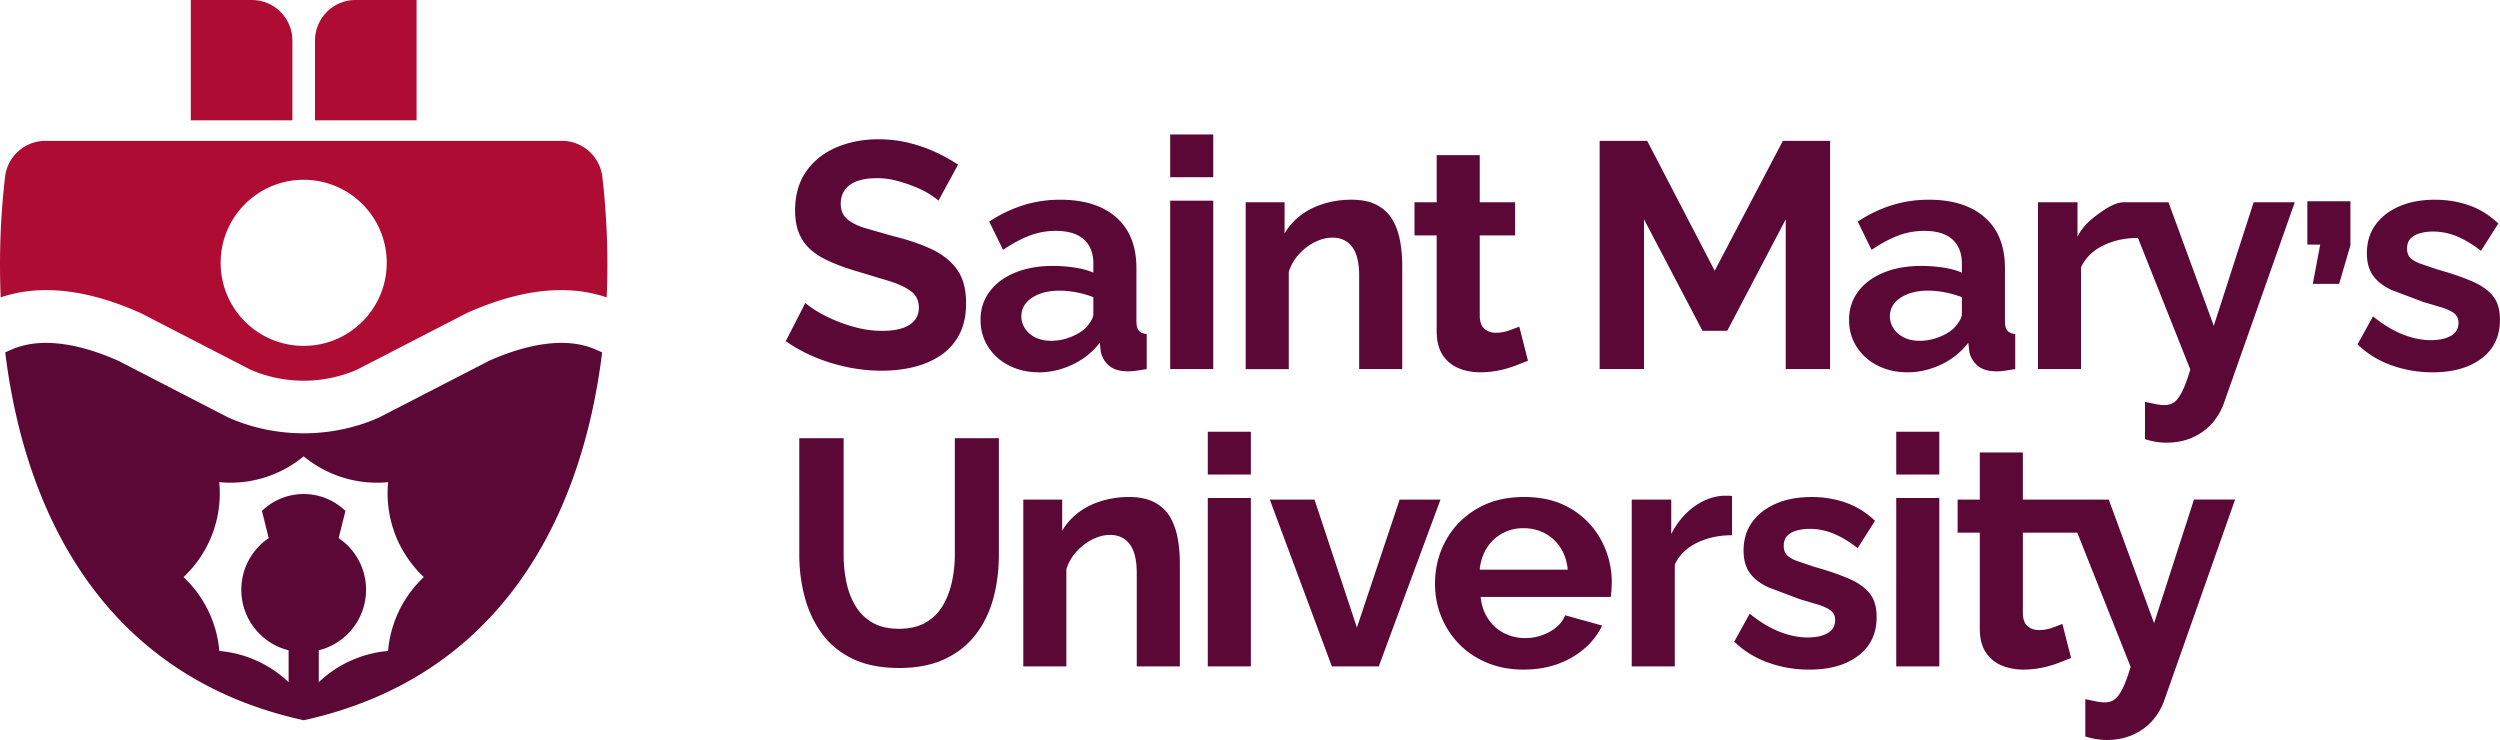 <?xml version="1.0" encoding="UTF-8"?> <svg xmlns="http://www.w3.org/2000/svg" xmlns:v="https://vecta.io/nano" width="285.093" height="84.387"><g fill="#5c0836"><path d="M107.017 22.883c-.171-.17-.483-.403-.934-.696s-1.003-.574-1.649-.843a17.69 17.69 0 0 0-2.108-.715c-.758-.208-1.527-.312-2.309-.312-1.369 0-2.402.256-3.097.766s-1.045 1.228-1.045 2.151c0 .706.22 1.265.66 1.679s1.099.766 1.979 1.058l3.299.948c1.71.413 3.194.917 4.453 1.514s2.223 1.374 2.896 2.334 1.008 2.231 1.008 3.81c0 1.386-.256 2.571-.77 3.556s-1.222 1.781-2.125 2.389-1.93 1.052-3.079 1.332-2.37.419-3.666.419a19.05 19.05 0 0 1-3.885-.403c-1.295-.269-2.542-.653-3.739-1.154s-2.297-1.106-3.299-1.815l2.236-4.361c.22.22.61.507 1.173.861s1.246.709 2.053 1.063 1.686.654 2.639.899a11.58 11.58 0 0 0 2.896.366c1.368 0 2.406-.229 3.115-.689s1.063-1.111 1.063-1.958c0-.778-.281-1.386-.843-1.824s-1.345-.822-2.346-1.15l-3.556-1.077c-1.637-.461-3.006-.979-4.105-1.551s-1.919-1.295-2.456-2.172-.806-1.971-.806-3.285c0-1.777.421-3.267 1.265-4.471s1.985-2.117 3.427-2.737 3.042-.932 4.802-.932c1.222 0 2.376.135 3.463.404s2.108.623 3.06 1.063 1.808.916 2.566 1.429l-2.236 4.105m16.75 14.55a5.03 5.03 0 0 0 .66-.857c.171-.286.257-.547.257-.787v-1.895a10.23 10.23 0 0 0-1.906-.553c-.683-.131-1.332-.197-1.943-.197-1.271 0-2.315.268-3.134.804s-1.228 1.245-1.228 2.127a2.51 2.51 0 0 0 .403 1.358c.269.429.659.774 1.173 1.037s1.124.393 1.833.393a5.96 5.96 0 0 0 2.162-.411c.708-.273 1.283-.613 1.723-1.019zm-11.949-.954c0-1.232.348-2.312 1.044-3.241s1.668-1.648 2.914-2.155 2.676-.76 4.289-.76a16.9 16.9 0 0 1 2.456.183c.831.123 1.552.318 2.163.587v-1.022c0-1.199-.361-2.123-1.082-2.771s-1.79-.972-3.207-.972a8.31 8.31 0 0 0-3.006.55c-.953.366-1.955.904-3.005 1.613l-1.577-3.225c1.27-.831 2.572-1.454 3.904-1.869s2.731-.623 4.197-.623c2.737 0 4.868.675 6.396 2.024s2.291 3.276 2.291 5.781v6.035c0 .506.092.868.274 1.084s.482.349.899.397v3.996l-1.191.183a6.67 6.67 0 0 1-.898.073c-.978 0-1.717-.22-2.218-.659a2.8 2.8 0 0 1-.934-1.613l-.11-.989c-.831 1.075-1.87 1.905-3.116 2.492s-2.517.879-3.812.879c-1.271 0-2.414-.259-3.427-.779s-1.809-1.231-2.382-2.137-.861-1.925-.861-3.06m21.625 5.607V22.883h4.912V42.09zm0-21.882v-4.875h4.912v4.875h-4.912m26.462 21.882h-4.911v-10.62c0-1.517-.271-2.624-.807-3.323s-1.283-1.047-2.236-1.047c-.66 0-1.325.167-1.997.502a6.23 6.23 0 0 0-1.815 1.378 5.37 5.37 0 0 0-1.173 2.022v11.09h-4.912V23.067h4.436v3.548c.488-.821 1.112-1.516 1.869-2.084s1.631-1.002 2.62-1.305 2.035-.453 3.135-.453c1.196 0 2.181.212 2.951.634s1.356.991 1.759 1.703.684 1.516.843 2.41a15.4 15.4 0 0 1 .239 2.718v11.851m14.339-.953l-1.503.587a12.34 12.34 0 0 1-1.887.532 10.48 10.48 0 0 1-2.035.201c-.905 0-1.736-.157-2.492-.471a3.92 3.92 0 0 1-1.815-1.508c-.453-.689-.679-1.592-.679-2.704V26.841h-2.529v-3.775h2.529v-5.373h4.911v5.373h4.032v3.775h-4.032v9.261c.025.651.208 1.121.551 1.41s.769.434 1.283.434a4.47 4.47 0 0 0 1.503-.257l1.173-.44.989 3.885m29.396.955v-17.08l-6.671 12.718h-2.823l-6.671-12.718v17.08h-5.057V16.066h5.424l7.697 14.808 7.771-14.808h5.388v26.023h-5.059m19.17-4.655a5.03 5.03 0 0 0 .66-.857c.171-.286.256-.547.256-.787v-1.895a10.2 10.2 0 0 0-1.905-.553 10.35 10.35 0 0 0-1.943-.197c-1.271 0-2.316.268-3.133.804s-1.228 1.245-1.228 2.127a2.51 2.51 0 0 0 .403 1.358c.269.429.66.774 1.173 1.037s1.124.393 1.832.393a5.96 5.96 0 0 0 2.163-.411c.709-.273 1.283-.613 1.723-1.019zm-11.949-.954c0-1.232.349-2.312 1.045-3.241s1.668-1.648 2.913-2.155 2.677-.76 4.289-.76a16.9 16.9 0 0 1 2.455.183c.831.123 1.552.318 2.163.587v-1.022c0-1.199-.36-2.123-1.081-2.771s-1.789-.972-3.207-.972c-1.051 0-2.052.184-3.005.55s-1.955.904-3.005 1.613l-1.576-3.225c1.269-.831 2.571-1.454 3.903-1.869s2.732-.623 4.197-.623c2.736 0 4.868.675 6.396 2.024s2.291 3.276 2.291 5.781v6.035c0 .506.092.868.276 1.084s.481.349.897.397v3.996l-1.192.183c-.353.049-.653.073-.897.073-.977 0-1.717-.22-2.217-.659s-.813-.978-.935-1.613l-.111-.989a8.41 8.41 0 0 1-3.115 2.492c-1.247.586-2.517.879-3.812.879-1.271 0-2.413-.259-3.427-.779s-1.809-1.231-2.384-2.137-.861-1.925-.861-3.06m46.138-13.415l-4.545 14.089-5.167-14.089h-5.095c-.736.005-1.625.413-2.676 1.17s-1.919 1.432-2.603 2.752v-3.922h-4.508V42.09h4.911V30.47c.513-1.075 1.356-1.899 2.529-2.474 1.165-.57 2.487-.857 3.964-.861l5.969 15.007c-.319 1.06-.623 1.885-.917 2.475s-.592 1-.897 1.23-.691.346-1.155.346a5.25 5.25 0 0 1-.971-.109l-1.229-.257v4.251c.465.147.892.251 1.284.311a7.6 7.6 0 0 0 1.173.092c1.099 0 2.095-.201 2.987-.603s1.637-.948 2.236-1.639a7.03 7.03 0 0 0 1.337-2.312l8.064-22.863h-4.692m6.747 9.305l.843-4.472h-1.465v-4.948h4.912v5.021l-1.284 4.398h-3.005m13.643 10.088a13.74 13.74 0 0 1-4.692-.806c-1.489-.538-2.773-1.332-3.848-2.382l1.76-3.189c1.148.929 2.277 1.612 3.389 2.053s2.181.66 3.208.66c.953 0 1.716-.165 2.291-.495s.861-.825.861-1.484c0-.458-.16-.814-.476-1.067s-.776-.476-1.375-.669l-2.181-.651-3.555-1.339c-.953-.434-1.668-.983-2.145-1.646s-.713-1.514-.713-2.551c0-1.254.323-2.333.971-3.238s1.551-1.611 2.712-2.117 2.523-.76 4.087-.76c1.369 0 2.663.215 3.885.641s2.333 1.119 3.336 2.071l-1.98 3.116c-.977-.757-1.905-1.313-2.785-1.668a7.12 7.12 0 0 0-2.676-.531c-.513 0-.996.06-1.448.18s-.819.319-1.1.596-.42.667-.42 1.172c0 .457.128.812.384 1.064s.648.476 1.173.667l1.924.65c1.54.433 2.841.878 3.904 1.335s1.863 1.016 2.4 1.677.807 1.569.807 2.724c0 1.876-.696 3.344-2.089 4.402s-3.261 1.587-5.608 1.587M102.546 76.176c-2.078 0-3.843-.348-5.297-1.044s-2.627-1.656-3.518-2.878-1.546-2.608-1.961-4.16-.623-3.171-.623-4.857V49.969h5.058v13.269a15.49 15.49 0 0 0 .312 3.134c.207 1.014.555 1.924 1.044 2.73a5.38 5.38 0 0 0 1.942 1.906c.806.464 1.808.696 3.005.696 1.222 0 2.242-.237 3.061-.714a5.34 5.34 0 0 0 1.943-1.924c.477-.807.824-1.716 1.045-2.731a14.61 14.61 0 0 0 .329-3.097V49.969h5.022v13.269c0 1.784-.215 3.458-.641 5.021s-1.1 2.939-2.016 4.123-2.095 2.114-3.537 2.786-3.165 1.008-5.168 1.008m31.998-.183h-4.911v-10.62c0-1.517-.27-2.625-.807-3.323s-1.282-1.049-2.235-1.049c-.66 0-1.327.167-1.999.501s-1.277.794-1.813 1.379-.929 1.258-1.173 2.022v11.09h-4.912V56.97h4.435v3.548a7.15 7.15 0 0 1 1.87-2.084c.757-.568 1.631-1.003 2.621-1.305a10.68 10.68 0 0 1 3.134-.453c1.197 0 2.181.212 2.951.635s1.356.99 1.759 1.703a7.54 7.54 0 0 1 .843 2.41c.159.894.239 1.8.239 2.719v11.85m3.186 0V56.787h4.912v19.207zm0-21.882v-4.875h4.912v4.875h-4.912"></path><path d="M151.88 75.993l-7.075-19.023h5.096l4.837 14.594 4.875-14.594h4.656l-7.037 19.023h-5.352m16.86-11.033h10.043c-.097-.955-.372-1.785-.824-2.49a4.76 4.76 0 0 0-1.777-1.647c-.733-.395-1.552-.591-2.456-.591-.88 0-1.68.196-2.401.591a4.8 4.8 0 0 0-1.759 1.647c-.453.704-.728 1.534-.825 2.49zm5.021 11.4c-1.539 0-2.932-.26-4.179-.78s-2.308-1.232-3.188-2.138-1.559-1.946-2.035-3.118-.715-2.41-.715-3.715c0-1.812.409-3.468 1.228-4.966s1.991-2.702 3.519-3.608 3.329-1.359 5.407-1.359c2.101 0 3.897.454 5.388 1.361s2.632 2.106 3.427 3.594a10.07 10.07 0 0 1 1.191 4.81l-.036.89-.073.744H168.85c.097.955.384 1.791.861 2.506a4.68 4.68 0 0 0 1.832 1.63c.745.37 1.545.555 2.401.555a5.66 5.66 0 0 0 2.767-.715c.868-.476 1.46-1.105 1.779-1.887l4.215 1.173c-.465.978-1.131 1.845-1.997 2.602s-1.888 1.351-3.061 1.778-2.468.642-3.885.642m23.751-15.321c-1.491 0-2.823.288-3.996.862s-2.016 1.399-2.529 2.474v11.619h-4.911V56.97h4.508v3.922c.684-1.319 1.552-2.357 2.603-3.115s2.163-1.173 3.336-1.246h.623c.147 0 .268.013.367.037v4.471m8.795 15.321a13.74 13.74 0 0 1-4.692-.807c-1.491-.537-2.773-1.331-3.848-2.382l1.759-3.19c1.149.929 2.279 1.614 3.391 2.054s2.181.659 3.208.659c.952 0 1.716-.165 2.289-.495s.861-.825.861-1.484c0-.458-.159-.814-.476-1.067s-.776-.477-1.375-.67l-2.18-.651-3.555-1.339c-.953-.434-1.668-.983-2.145-1.646s-.715-1.514-.715-2.551c0-1.254.324-2.333.972-3.237s1.551-1.61 2.712-2.117 2.523-.76 4.087-.76c1.368 0 2.663.214 3.885.642s2.333 1.118 3.335 2.071l-1.979 3.116c-.977-.758-1.905-1.314-2.785-1.668s-1.772-.531-2.676-.531c-.513 0-.996.06-1.448.18s-.819.32-1.1.596-.42.667-.42 1.172c0 .457.128.812.384 1.065s.647.475 1.172.667l1.925.649c1.54.433 2.84.878 3.904 1.334s1.863 1.017 2.4 1.678.807 1.569.807 2.724c0 1.876-.697 3.343-2.089 4.402s-3.263 1.588-5.608 1.588m9.933-.369V56.787h4.911v19.207zm0-21.882v-4.875h4.911v4.875h-4.911m33.951 2.859l-4.547 14.089-5.168-14.089h-9.796v-5.372h-4.911v5.372h-2.529v3.775h2.529v10.93c0 1.113.225 2.015.677 2.704a3.92 3.92 0 0 0 1.815 1.508c.757.315 1.588.472 2.492.472.684 0 1.361-.068 2.035-.202s1.301-.312 1.887-.532l1.504-.586-.989-3.885-1.173.44c-.489.171-.991.256-1.503.256s-.941-.144-1.284-.434-.525-.759-.549-1.411v-9.261h6.204l6.085 15.301c-.319 1.06-.623 1.885-.917 2.475s-.592 1-.897 1.231-.691.346-1.155.346c-.269 0-.592-.036-.971-.11l-1.228-.257v4.252a8.84 8.84 0 0 0 1.283.311 7.6 7.6 0 0 0 1.173.092c1.1 0 2.095-.202 2.987-.602s1.637-.949 2.236-1.64a7 7 0 0 0 1.337-2.312l8.064-22.863h-4.691"></path></g><path d="M33.345 13.725H21.759V-.006h6.952c2.56 0 4.635 2.075 4.635 4.634v9.097m14.159 0H35.919V4.628c0-2.559 2.075-4.634 4.635-4.634h6.951v13.731" fill="#ae0c33"></path><path d="M44.253 74.234a13.1 13.1 0 0 0-7.901 3.559v-3.636c2.971-.74 5.236-3.354 5.386-6.569a7.11 7.11 0 0 0-3.119-6.225l.774-3.097a6.84 6.84 0 0 0-9.523 0l.775 3.097c-1.793 1.216-3.01 3.231-3.119 5.56-.161 3.447 2.159 6.434 5.386 7.235v3.635a13.1 13.1 0 0 0-7.901-3.559c-.285-3.311-1.797-6.271-4.079-8.425 2.543-2.399 4.132-5.797 4.132-9.568a13.38 13.38 0 0 0-.061-1.258 13.19 13.19 0 0 0 1.257.062 13.1 13.1 0 0 0 8.372-3.008 13.1 13.1 0 0 0 8.372 3.008 13.2 13.2 0 0 0 1.257-.062 13.38 13.38 0 0 0-.061 1.258c0 3.771 1.59 7.169 4.132 9.568-2.283 2.154-3.794 5.114-4.08 8.425zm23.745-34.347c-3.865-1.729-8.765-.282-12.222 1.254l-12.544 6.466c-2.692 1.204-5.646 1.806-8.6 1.806s-5.908-.602-8.601-1.806l-.151-.073-12.392-6.393c-3.458-1.535-8.358-2.982-12.222-1.254l-.669.298c2.244 18.328 11.238 36.95 34.035 41.95 22.797-5 31.79-23.622 34.034-41.95l-.668-.298" fill="#5c0836"></path><path d="M34.632 39.442c-5.231 0-9.471-4.24-9.471-9.47s4.24-9.471 9.471-9.471 9.47 4.24 9.47 9.471-4.24 9.47-9.47 9.47zm34.055-19.273a4.64 4.64 0 0 0-4.606-4.107H34.632 5.183a4.64 4.64 0 0 0-4.606 4.107 87.06 87.06 0 0 0-.496 13.744c4.501-1.533 9.852-.943 15.934 1.777l.152.073 12.39 6.393a15.3 15.3 0 0 0 12.151 0l12.542-6.466c6.082-2.719 11.432-3.31 15.934-1.777.209-4.801.001-9.47-.496-13.744" fill="#ae0c33"></path></svg> 